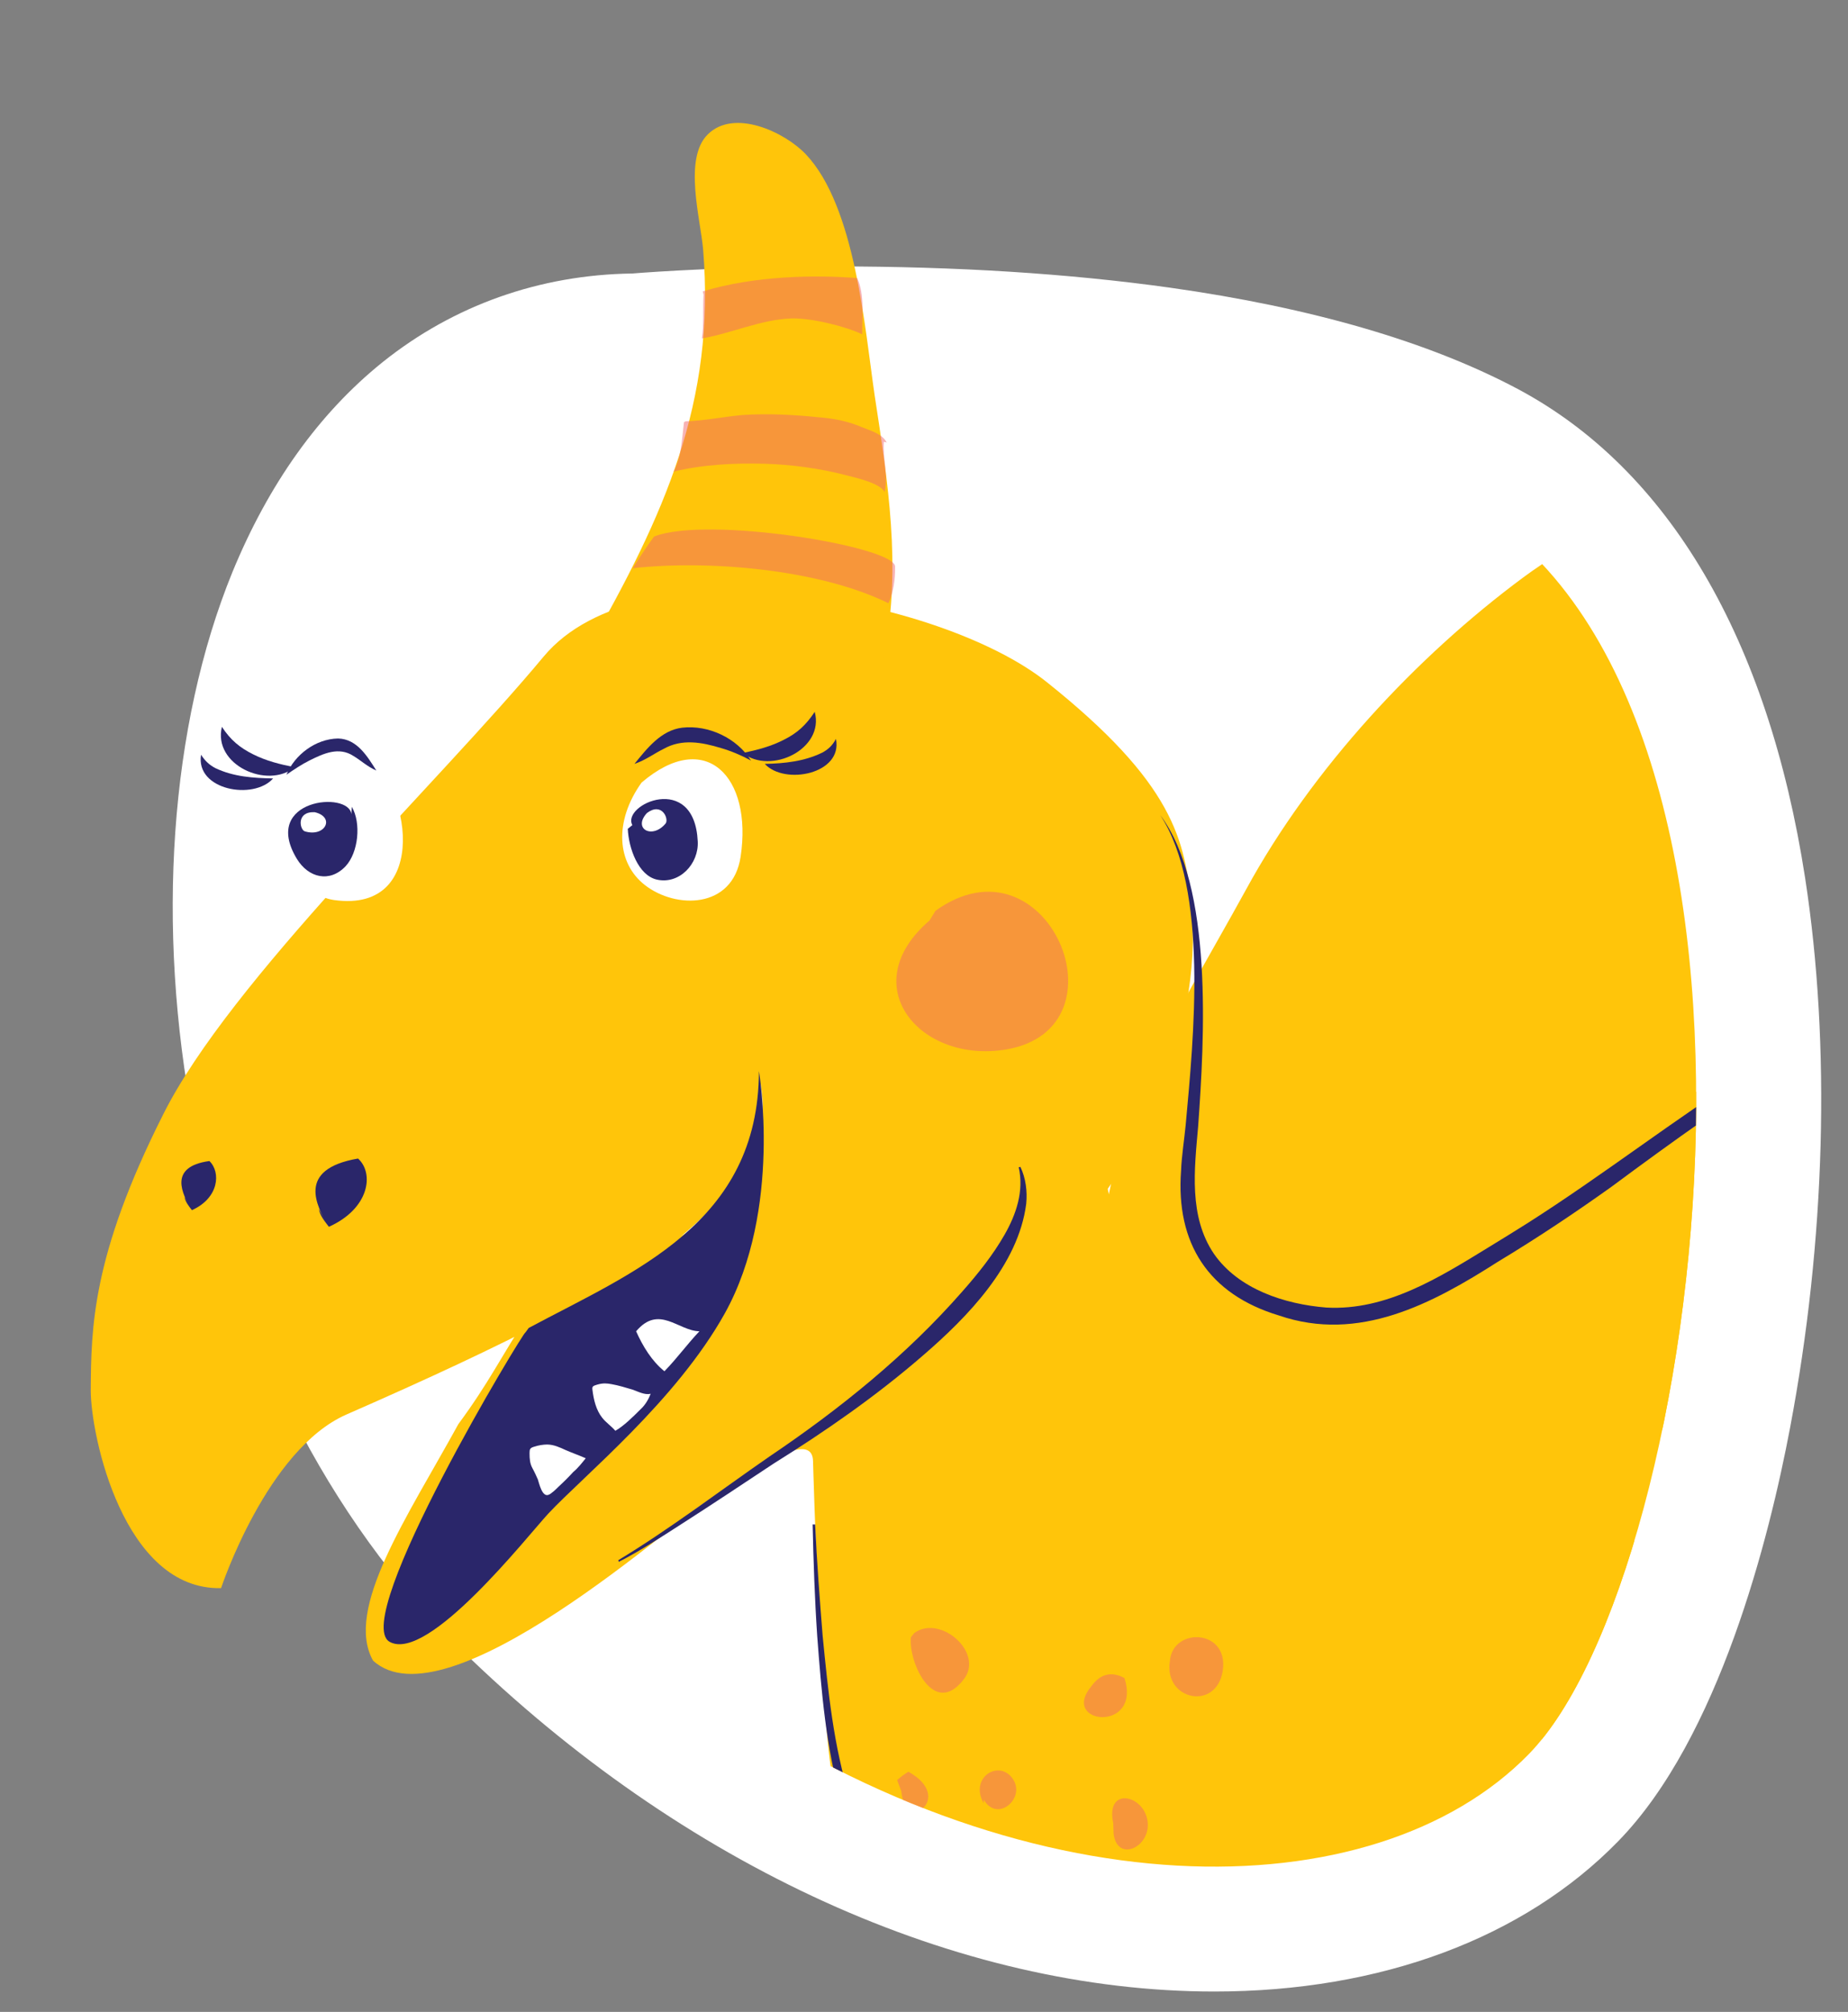 <?xml version="1.0" encoding="utf-8"?>
<!-- Generator: Adobe Illustrator 26.0.1, SVG Export Plug-In . SVG Version: 6.00 Build 0)  -->
<svg version="1.1" id="Vrstva_2" xmlns="http://www.w3.org/2000/svg" xmlns:xlink="http://www.w3.org/1999/xlink" x="0px" y="0px"
	 viewBox="0 0 443.9 483.3" style="enable-background:new 0 0 443.9 483.3;" xml:space="preserve">
<rect x="0" y="0" width="443.9" height="483.3" fill="#808080" stroke="none"/>
<style type="text/css">
	.st0{fill:#FFFFFF;}
	.st1{clip-path:url(#SVGID_00000133506261932078626280000002388611639708183684_);}
	.st2{fill:#FFC50A;}
	.st3{fill:#B22A30;}
	.st4{opacity:0.5;fill:#F1696A;}
	.st5{fill:#2A266A;}
</style>
<g>
	<path class="st0" d="M291.6,463.4c-57.7,0-119.9-28.4-170.6-78c-29.5-28.8-50.7-70.8-59.8-118.3c-8.6-44.6-5.5-89.8,8.4-123.9
		c16.3-40,45.7-62.2,82.8-62.5c3.7-0.3,22.3-1.7,48.1-1.7c47.9,0,114,4.8,156.8,27.6c32,17,53.2,53.9,61.4,106.6
		c6,38.6,4.7,83.6-3.5,126.9c-8,42.2-21.6,75.7-37.3,91.7C358.1,452.2,327.4,463.4,291.6,463.4C291.7,463.4,291.7,463.4,291.6,463.4
		z"/>
	<path class="st0" d="M200.6,94c44.1,0,109.1,4.2,149.8,25.9c86.9,46.3,59.6,257.8,16.9,301.5c-17,17.4-43.9,27-75.6,27
		c-48.2,0-107.5-22.3-160.1-73.7c-87.3-85.4-78.9-279,21.6-279C153.1,95.7,172.7,94,200.6,94 M200.6,64c-25.1,0-43.8,1.3-48.7,1.7
		c-22.2,0.3-42.9,7.6-60,21.3c-15.3,12.3-27.4,29.3-36.1,50.5c-15,36.8-18.4,85.1-9.3,132.4c9.7,50.5,32.4,95.3,64.1,126.2
		c53.5,52.3,119.5,82.3,181.1,82.3c39.9,0,74.3-12.8,97-36.1c24.2-24.8,36.3-72.9,41.3-99.4c8.5-44.9,9.8-91.8,3.6-132
		c-8.9-57.5-32.8-98.2-69.1-117.5c-21.3-11.3-49.4-19.5-83.5-24.3C256.7,65.7,229.7,64,200.6,64L200.6,64z"/>
</g>
<g>
	<defs>
		<path id="SVGID_1_" d="M215.4,13.6c-51.4,0-142.2,64.6-181.3,156.9C-3.3,258.6,8.8,373.6,51.4,415.3C63,426.6,155,395.9,167,404.4
			c78.7,56.1,163.2,54.9,200.2,17c42.7-43.7,70-255.2-16.9-301.5c-29.9-16-73-22.4-111.3-24.8C192.5,92.3,215.4,13.6,215.4,13.6z"/>
	</defs>
	<clipPath id="SVGID_00000060016336032678320360000002162193015628418467_">
		<use xlink:href="#SVGID_1_"  style="overflow:visible;"/>
	</clipPath>
	<g style="clip-path:url(#SVGID_00000060016336032678320360000002162193015628418467_);">
		<path class="st2" d="M263,302c3.9-14.6,4.6-27.5,11.2-41.7c7.5-16.1,16.6-31.1,25.1-46.6c15.9-29.2,41.1-56.1,66.6-75
			c19.9-14.8,101.8-60,115.5-53c-1.1,6.2-32.3,170.2-35.8,191c-2.8,16.6-3.5,34.3-8.4,50.5c-1.5,4.9-0.7,4.9-5.5,7.7
			c-8.9,5.3-20.8,7.1-30.4,8.3c-25.8,3.4-52.2,7.7-77.8,3.8c-10.8-1.7-24.5-5.3-33-12.7c-5.5-4.8-9.3-12.7-13.8-18.7
			c-3-4.1-9.9-14.8-14.8-12.4"/>
		<path class="st3" d="M480.7,84.3c5.4,10.2,11.1,20.1,1.6,30.6c-2.5,2.7-4.5,5.1-5,9.2c-0.8,5.5,2.2,9.4,4.8,13.5
			c7.8,12.7,0.7,21.8-10.2,27.8c-7,3.9-8.2,5.8-1,10.3c5.6,3.6,11.2,6.1,14.1,12.5c7.3,16.2-12.9,24.4-24.1,30.3
			c8.7,3.2,13,16.9,9.4,24.9c-3.6,8-13.8,13.4-21.8,15.2c-5.6-12.7-3.3-31.3-2.2-44.9c1.7-20.9,5.1-40.9,11.4-60.7
			c4.8-15,11.2-29.4,16.4-43.9c1.4-3.9,3.5-8.3,4.4-12.5C479.2,93,479.7,87.1,480.7,84.3"/>
		<path class="st2" d="M149.2,374c10.8-4.4,46-35.5,46.1-22.9c0,0,1.9,70.2,5.6,80.1c15.5,41.3,33.2,59.9,52.8,70.2
			c26.3,13.9,46.9,19,77.9,24.1c12,2,26.9-0.2,39.1,1.7c11.4,1.9,30.4,0.1,41.3,0.9c18.5,1.4,44,18,60.9,26.9
			c20.2,10.7,34.2,23.5,51.3,38.2c10.8,9.2,33.6,23.2,30.4-5.3c-1.7-14.4-9.3-23.9-24.3-27.2c-14.7-3.2-51.3-29.1-69.1-39.2
			c5-2.3,20.4,2.7,29.9,5.6c10.1,3.1,21.2,8.9,31.3,12c15,4.6,53.2,27.1,67.4,24.4c9.5-1.8,2.1-15.9-2.3-23.7c-3.1-5.5-7-14-22-15
			c-21-1.4-35.2-4.7-54.9-14.3c-23.3-11.3-87.4-54.1-81.1-84.5c5.6-26.8-96.2-116.1-123.2-110.7c-27.6,5.6-49.1-28.5-38-49"/>
		<path class="st4" d="M218.8,393.3c-0.6,6.2,5.6,19.4,12.7,10.1c5-6.4-5.7-15.7-11.9-11.1"/>
		<path class="st4" d="M262.2,405c-7.8,9.3,12.1,11.3,7.9-1.9C267,401.4,264.3,402.1,262.2,405"/>
		<path class="st4" d="M236.3,432.3c3.2,5.6,10-0.2,7.1-4.8c-3.2-5.1-10.7-0.6-7.1,5.7"/>
		<path class="st4" d="M267.5,440.6c1,7.2,9.7,2.7,8-3.9c-1.5-5.8-9.9-7.2-8.1,1.2"/>
		<path class="st4" d="M238.1,459.3c-1.4,9.4,11.2,11.9,12.7,2.3c1.7-10.9-14.1-10.6-12.6-0.5"/>
		<path class="st4" d="M216.5,430.3c1,10.3,12.9,1.5,1.7-4.7c-1,0.6-1.9,1.3-2.7,2"/>
		<path class="st4" d="M260.9,479.3c1.7,5.8,12.9,25.8,15.5,10.4C277.7,482.4,265.4,468.5,260.9,479.3"/>
		<path class="st4" d="M294.5,460.7c1.4,4.1,4.1,7.9,8.1,5.9c0.8-6.4-5.2-17.5-7.3-6.8"/>
		<g>
			<path class="st5" d="M195.8,366.2c0.4,8.9,1.1,17.8,1.8,26.7c1.3,13.2,2.6,26.6,6.6,39.2c1.3,4.3,3.7,7.9,5.6,11.8
				c4.1,7.9,8.2,15.8,12.9,23.2c13.7,22.7,36,37.8,61.1,45.4c16.7,5.4,34.2,8.2,51.7,10.5c8.7,1.1,17.4,1.6,26.1,1.1
				c9.8-0.6,19.8-2.6,29.7-3.7c1.8-0.2,4.9-0.5,6.8-0.6c5.6-0.4,10.8-1.8,16.4-2.4c17.9-2.4,36.1-1.1,53.7,2.7
				c17.5,3.8,34.4,10.1,50.5,17.9c0,0-0.2,0.4-0.2,0.4c-16.2-7.5-33.1-13.5-50.6-17c-17.5-3.6-35.5-4.5-53.2-2
				c-6.6,0.9-13.2,2.6-19.8,3.1c0,0-3.3,0.4-3.3,0.4c-9.9,1.4-19.8,3.6-29.8,4.5c-8.9,0.8-17.9,0.5-26.8-0.6
				c-26.5-3-53.6-7.6-77.2-20.8c-15.7-8.7-28.9-21.7-37.9-37.2c-4.6-7.7-8.5-15.7-12.4-23.8c-1.6-3.4-4.5-8.6-5.4-12.3
				c-3.7-12.9-4.8-26.4-5.8-39.7c-0.6-8.9-0.9-17.8-1.1-26.8C195.4,366.2,195.8,366.2,195.8,366.2L195.8,366.2z"/>
		</g>
		<g>
			<path class="st5" d="M540.5,593.6c2.4,2.7,5.9,4.8,9.5,5c1.2,0.1,2.8,0.5,4,0.7c0.8,0.1,1.5,0.2,2.4,0.4c0,0,0.1,0.3,0.1,0.3
				c-1.6,2.2-4.9,3-7.4,2c-3.9-1.5-7.5-4.3-9-8.3C540.2,593.8,540.5,593.6,540.5,593.6L540.5,593.6z"/>
		</g>
		<g>
			<path class="st5" d="M542.4,583.2c3.4,1.4,6.6,2.6,10,3.7c1.1,0.4,2.3,0.8,3.7,1.4c-1.2,0.9-2.5,1.3-3.9,1.4
				C548,590.1,543.2,587.5,542.4,583.2L542.4,583.2z"/>
		</g>
		<g>
			<path class="st5" d="M575,550.9c2.8,1.9,6.1,3.1,9.3,4.3c2.4,0.7,4.6,1.3,6.7,2.2c0.7,0.2,1.1,0.5,1.7-0.3c0,0,0.4,0,0.4,0
				c0.7,1.2-0.7,2.5-1.9,2.7c-3,0.8-5.7-0.6-8.1-2.2c-1.6-0.9-3-1.9-4.4-2.9c-1.4-1.1-2.8-2.2-3.9-3.6
				C574.7,551.1,575,550.9,575,550.9L575,550.9z"/>
		</g>
		<g>
			<path class="st5" d="M577,540.4c1.8-0.5,3.7-0.7,5.6-1c0.9-0.1,1.7-0.6,2.6-0.4c1,0.2,1.8,0.5,2.8,1.1c0,0,0.1,0.3,0.1,0.3
				c-0.3,0.6-0.7,1.1-1.2,1.4c-0.5,0.4-1,0.6-1.5,0.7c-1,0.4-2-0.1-3-0.3c-1-0.2-1.9-0.4-2.8-0.6c-0.9-0.3-1.8-0.5-2.7-0.8
				L577,540.4L577,540.4z"/>
		</g>
		<g>
			<path class="st2" d="M250.2,303.1c22.6-19,38.9-54.9,36-85.2c-1.5-16.2-4.4-29.8-34.7-54c-25.5-20.4-97.7-34-120.9-6.2
				c-25.7,30.9-75.3,77.8-91.4,110C22,301.8,21.9,319.1,21.8,334c0,10.9,7.9,48,31.3,47.5c0,0,11-33.3,30.1-41.7
				c78.6-34.4,99.8-51,99.5-79.5c6.6,39-50.4,47.3-55.6,55.2c-6.9,10.7-9.7,16.7-17,26.6c-12.3,22.4-27.4,44.4-20.5,56.8
				c17.4,16,71.9-32.5,85.9-43.2c27.4-21,50.4-20.7,72.4-46.7c25.4-30.1,34.4-34.1,41.6-44"/>
			<path class="st5" d="M126.2,320.1c0-1-42.3,68.9-32.6,74.3c9.2,5.1,33.1-25.4,38.1-30.8c8.5-9.1,30.7-27.1,42.4-48.1
				c13.9-25,8.2-58.2,8.2-58.2c-0.1,36.6-30.1,48.2-55.3,61.7"/>
			<path class="st0" d="M168,319.8c-5.1-0.1-9.7-6.5-15.2,0c1.6,3.6,3.8,7.2,6.8,9.6C162.8,326.1,164.8,323.2,168,319.8"/>
			<path class="st0" d="M156.3,334.8c-1.4,0.4-3.2-0.6-4.4-1c-1.7-0.5-3.3-1-5-1.3c-1.1-0.2-2-0.3-3.4,0.1c-1,0.3-1.3,0.4-1.2,1.2
				c0.3,2.5,0.9,4.9,2.3,6.7c0.9,1.2,2.3,2.1,3.2,3.2c2-1.1,4.4-3.5,6.1-5.2C155,337.5,155.8,336.1,156.3,334.8"/>
			<path class="st0" d="M140.7,350.3c-1.6-0.7-3.3-1.3-4.9-2c-1.3-0.6-2.8-1.3-4.4-1.3c-0.9,0-2.1,0.2-3,0.5
				c-1.1,0.3-1.2,0.6-1.2,1.6c0,1.4,0.1,2.5,0.7,3.6c0.5,0.9,0.9,1.8,1.3,2.7c0.3,0.9,1,4.2,2.5,3.7c0.7-0.2,2-1.5,2.5-2
				c1.2-1.1,2.4-2.3,3.5-3.5C138.9,352.6,139.8,351.4,140.7,350.3"/>
			<path class="st4" d="M223.3,221.1c-18.3,15.7-2.2,34.5,18.4,31c29.9-5.1,9.8-52.6-17-33.3"/>
			<g>
				<path class="st0" d="M154.1,188c-6.7,9.4-5.9,19.4,0.8,24.6c7.4,5.8,21.1,5.8,23-6.8C180.8,186.6,169.5,174.8,154.1,188"/>
				<path class="st5" d="M150.8,199.1c0.2,4.6,2.5,11.2,7,12.2c5.4,1.2,10.1-3.8,9.8-9.2c-0.8-16.8-18.4-8.8-15.7-3.9"/>
				<g>
					<path class="st5" d="M152.4,183.5c3-3.7,6.4-8.1,11.5-8.7c6.3-0.7,13.1,2.5,16.5,7.9c-2.4-1.3-4.8-2.3-7.2-3
						c-4.6-1.4-9.4-2.3-13.8,0.2C157.3,180.9,155.1,182.6,152.4,183.5L152.4,183.5z"/>
				</g>
				<path class="st0" d="M155.4,195.3c-3.5,3.8,1.3,6.4,4.5,2.5C160.7,196.7,159,192.6,155.4,195.3"/>
				<g>
					<path class="st5" d="M178.4,180.9c3.7-0.8,6.8-1.6,9.9-3.2c3.2-1.6,5.3-3.5,7.4-6.7C198.1,179.9,185.2,186.2,178.4,180.9
						L178.4,180.9z"/>
				</g>
				<g>
					<path class="st5" d="M183.7,183.5c4.8-0.1,9.5-0.6,13.8-2.7c1.3-0.7,2.4-1.6,3.3-3.3C202.5,185.9,188.5,188.7,183.7,183.5
						L183.7,183.5z"/>
				</g>
			</g>
			<path class="st5" d="M76.6,290.4c0.2,1.6,1.5,3.1,2.4,4.3c9.8-4.4,10.9-12.9,7-16.4c-15.1,2.6-9.6,11.6-7.5,15.8"/>
			<g>
				<path class="st2" d="M141,156.3c18.7-32.7,30.9-59.8,27.9-96.3c-0.6-7.3-4.8-21.9,1.1-27.7c6.3-6.3,18.5-0.6,23.6,4.8
					c11.8,12.5,14.1,41.5,16.5,57.9c3.2,20.9,6.4,41.1,2.4,61.5c-3.8,19-15.6,14.9-33.6,12c-18.5-3-35.1,2.3-37.1-14.7"/>
				<path class="st4" d="M157.1,128.9c12.7-5.1,58,2.4,57.9,7.2c0,1.1,0.1,5.2-1.6,8.8c-16.9-8.3-43.7-10.4-61.4-8.4
					C153.4,134.2,155.7,130.8,157.1,128.9"/>
				<path class="st4" d="M164.7,101.2c4.4-0.1,9.1-1.1,13.6-1.5c6-0.4,12-0.1,18,0.5c3.8,0.3,7.2,0.9,10.7,2.4
					c2.2,0.9,4.9,1.6,6,3.7c-0.2-0.1-0.5-0.1-0.7-0.2c-0.3,4,1.1,7.9,0.2,12.1c-1.1-2.2-7.2-3.5-9.5-4.1c-6.2-1.6-12.9-2.5-19.3-2.7
					c-7.4-0.2-15,0.2-21.9,1.9c1.9-3.5,2-7.9,2.5-11.9"/>
				<path class="st4" d="M169,70.8c-0.2,2.8,0.1,7.6-0.4,10.5c7-1.2,14.1-4.5,21.3-4.8c5-0.2,13.5,2,17.2,3.8
					c0-4.3,0.6-9.6-1.2-13.5c-9.9-0.8-24.6-0.6-37.1,3.2"/>
			</g>
			<g>
				<path class="st5" d="M148.5,374.8c12.4-7.5,24.3-16.6,36.3-24.9c16.9-11.4,32.9-24.3,46.3-39.6c3.8-4.3,7.4-8.8,10.2-13.7
					c2.8-4.9,4.7-10.5,3.4-16.2c0,0,0.4-0.1,0.4-0.1c1.3,2.7,1.7,5.9,1.4,8.9c-1.9,14.7-14.1,27.2-24.9,36.5
					c-11.2,9.7-23.3,18.1-35.8,25.9c-7.1,4.7-14.9,9.9-22.1,14.5c-5,3.2-9.8,6.4-15.1,9.1C148.7,375.2,148.5,374.8,148.5,374.8
					L148.5,374.8z"/>
			</g>
			<g>
				<path class="st0" d="M87.7,183.4c10.2,2.9,16.5,36.2-7.5,32.8C64,213.8,68,178.4,87.7,183.4"/>
				<path class="st5" d="M84.5,193.8c2.3,3.9,1.6,11-1.5,14.3c-3.8,4-8.9,2.8-11.7-1.8c-8.7-14.4,12.6-16.4,13.1-10.7"/>
				<g>
					<path class="st5" d="M90.4,185.1c-2.1-0.9-3.8-2.5-5.5-3.5c-3.5-2.3-7.2-0.6-10.6,1.1c-1.8,0.9-3.6,2.1-5.5,3.4
						c2-4.8,7-8.6,12.4-8.7C85.8,177.5,88.3,181.8,90.4,185.1L90.4,185.1z"/>
				</g>
				<path class="st0" d="M75.6,195.1c5,1.2,2.5,6.1-2.4,4.6C72,199.3,71.1,194.9,75.6,195.1"/>
				<g>
					<path class="st5" d="M70.8,184.3c-6.6,5.4-19.7-0.6-17.5-9.7c2.1,3.2,4.3,5,7.5,6.6C64,182.8,67.2,183.6,70.8,184.3L70.8,184.3
						z"/>
				</g>
				<g>
					<path class="st5" d="M65.6,187c-4.7,5.3-18.7,2.8-17.3-5.7c1,1.6,2.1,2.5,3.4,3.2C56.1,186.6,60.8,186.9,65.6,187L65.6,187z"/>
				</g>
			</g>
			<path class="st5" d="M44.3,287.5c0.2,1.2,1.1,2.3,1.8,3.2c6.5-2.9,7-9.1,4.2-11.8c-10.2,1.4-6.2,8.2-4.6,11.3"/>
		</g>
		<path class="st4" d="M281,399.1c-1.4,9.4,11.2,11.9,12.7,2.3c1.7-10.9-14.1-10.6-12.6-0.5"/>
		<g>
			<path class="st2" d="M322.7,334.7c15-19.7,34.4-38.8,56.9-54.3c35.6-24.5,73.7-46.8,116.9-56c42.4-9,83.9-9.3,127.5-1.6
				c22.9,4,72.9,28.4,84.4,50.9c-33.8-0.9-54.4,9-92.9,28.6c-34.7,17.6-71.9,45.4-94.9,76.4c-26.6,35.9-46.3,94.9-11.6,132
				C509.1,510.7,283.6,385.9,322.7,334.7z"/>
		</g>
		<path class="st2" d="M586.7,538.6"/>
		<g>
			<path class="st5" d="M278.7,195.8c12.8,17.2,10.6,53.8,9.1,74.8c-0.9,10.3-2.3,21.6,3.8,30.6c5.9,8.5,17,12.1,27,12.9
				c14.4,0.8,27.1-7.2,39-14.5c2.3-1.4,7-4.3,9.2-5.7c18.4-11.7,35.5-25.1,54-36.8c24.6-15.6,51.1-28.3,79-36.9
				c-6.7,2.5-13.7,5.4-20.2,8.2c-33.4,14.4-63.3,35-92.4,56.6c-8.8,6.3-18.1,12.5-27.4,18.1c-15.8,10.1-33.4,19.5-52.6,12.9
				c-16.9-5.1-24.8-17.3-23.5-34.8c0.1-3.2,0.8-7.7,1.1-10.9C286.7,249.5,290.4,213.6,278.7,195.8L278.7,195.8z"/>
		</g>
		<path class="st4" d="M427.7,514.9c-5-4.2-133.1-57.5-137.4-2.3c-0.4,4.7,60.2,12.9,79.9,10.5c23.1-2.8,48.3-8.4,57.8-7.2"/>
	</g>
</g>
</svg>

